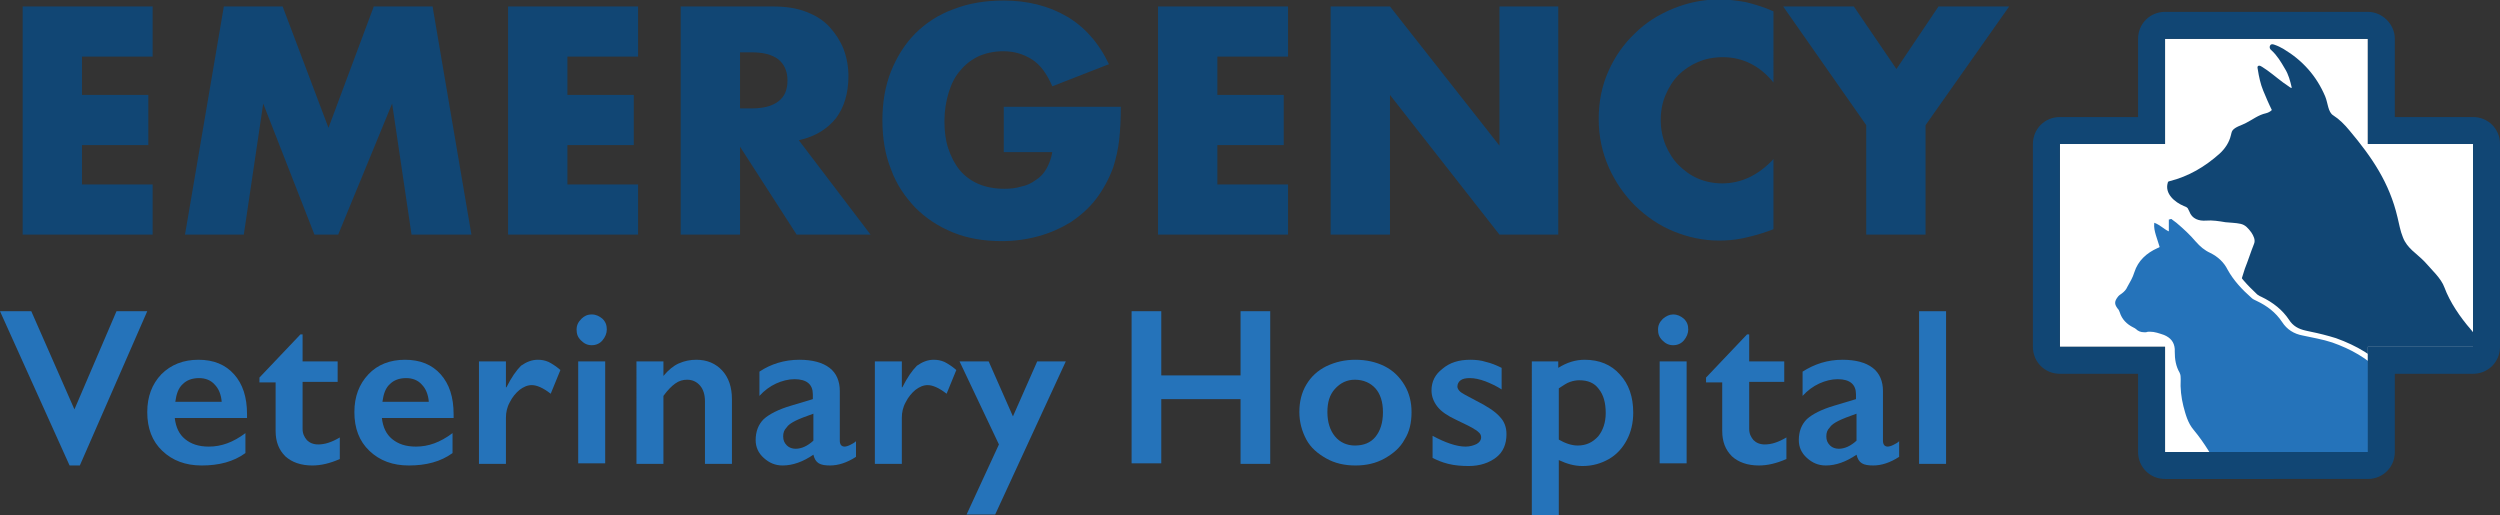 <svg xmlns="http://www.w3.org/2000/svg" xmlns:xlink="http://www.w3.org/1999/xlink" id="Layer_1" x="0px" y="0px" viewBox="0 0 463.5 95.5" style="enable-background:new 0 0 463.5 95.5;" xml:space="preserve"><rect x="0" y="0" width="463.5" height="95.5" fill="#333333" stroke="none"/> <style type="text/css"> .st0{fill:#114674;} .st1{fill:none;stroke:#114674;stroke-width:3.306;stroke-miterlimit:10;} .st2{fill:#FFFFFF;} .st3{fill:#2573BA;} .st4{fill:#124675;stroke:#124675;stroke-width:2.663;stroke-linecap:round;stroke-linejoin:round;stroke-miterlimit:10;} .st5{clip-path:url(#SVGID_00000117641214304637991530000003784717400297348784_);fill:#114674;} .st6{clip-path:url(#SVGID_00000117641214304637991530000003784717400297348784_);fill:#2573BA;} .st7{clip-path:url(#SVGID_00000023988788637682113400000009764691687692051628_);} .st8{fill:none;stroke:#114674;stroke-width:2.663;stroke-linecap:round;stroke-linejoin:round;stroke-miterlimit:10;} .st9{clip-path:url(#SVGID_00000022537070338457612130000001624543527629215644_);} .st10{clip-path:url(#SVGID_00000034085108955624676140000002283620784040299950_);} .st11{clip-path:url(#SVGID_00000016775138474000018670000003760386259837371835_);} .st12{clip-path:url(#SVGID_00000088835554809731636730000015757399340822903430_);} .st13{fill:#124675;stroke:#124675;stroke-width:3.118;stroke-linecap:round;stroke-linejoin:round;stroke-miterlimit:10;} .st14{clip-path:url(#SVGID_00000060730572326634004390000016003230831394766742_);} .st15{fill:none;stroke:#114674;stroke-width:3.522;stroke-linecap:round;stroke-linejoin:round;stroke-miterlimit:10;} .st16{fill:#010101;} .st17{fill:#093959;} .st18{clip-path:url(#SVGID_00000098916150109866512010000014039682143275105427_);} .st19{clip-path:url(#SVGID_00000096773356857234965300000008439012101742634376_);} .st20{clip-path:url(#SVGID_00000179637686190999776730000009383840188004500126_);} </style> <g> <g> <path class="st0" d="M28.3,10.5H15.2v7.1h12.3v9.3H15.2v7.3h13.1v9.3H4.2V1.2h24.1V10.5z"></path> <path class="st0" d="M34.3,43.5l7.2-42.3h10.9l8.5,22.5l8.4-22.5h10.9l7.2,42.3H76.3l-3.6-24.3l-10,24.3h-4.4l-9.5-24.3l-3.6,24.3 H34.3z"></path> <path class="st0" d="M118.3,10.5h-13.1v7.1h12.3v9.3h-12.3v7.3h13.1v9.3H94.2V1.2h24.1V10.5z"></path> <path class="st0" d="M161.4,43.5h-13.7l-10.5-16.3v16.3h-11V1.2h17.1c2.4,0,4.4,0.3,6.2,1c1.8,0.7,3.2,1.6,4.3,2.8 c1.1,1.2,2,2.6,2.6,4.1c0.6,1.6,0.9,3.3,0.9,5c0,3.2-0.8,5.8-2.3,7.8c-1.6,2-3.8,3.4-6.9,4.1L161.4,43.5z M137.2,20.1h2.1 c2.2,0,3.8-0.4,5-1.3c1.2-0.9,1.7-2.2,1.7-3.9c0-1.7-0.6-3-1.7-3.9c-1.2-0.9-2.8-1.3-5-1.3h-2.1V20.1z"></path> <path class="st0" d="M186,19.8h21.8c0,2.2-0.1,4.3-0.3,6.1c-0.2,1.8-0.6,3.5-1.1,5.1c-0.8,2.2-1.9,4.2-3.2,5.9 c-1.3,1.7-2.9,3.1-4.7,4.3c-1.8,1.1-3.8,2-6,2.6c-2.2,0.6-4.4,0.9-6.8,0.9c-3.3,0-6.3-0.5-9-1.6c-2.7-1.1-5-2.6-7-4.6 c-1.9-2-3.5-4.3-4.5-7.1c-1.1-2.7-1.6-5.8-1.6-9.1c0-3.3,0.5-6.3,1.6-9.1c1.1-2.7,2.6-5.1,4.5-7s4.3-3.5,7.1-4.5 c2.8-1.1,5.9-1.6,9.3-1.6c4.4,0,8.3,1,11.6,2.9c3.3,1.9,6,4.9,7.9,8.9L195.1,16c-1-2.3-2.2-4-3.8-5c-1.6-1-3.3-1.5-5.3-1.5 c-1.6,0-3.1,0.3-4.5,0.9c-1.3,0.6-2.5,1.5-3.4,2.6c-1,1.1-1.7,2.5-2.2,4.1c-0.5,1.6-0.8,3.4-0.8,5.4c0,1.8,0.2,3.5,0.7,5 c0.5,1.5,1.2,2.9,2.1,4c0.9,1.1,2.1,2,3.5,2.6c1.4,0.6,3,0.9,4.8,0.9c1.1,0,2.1-0.1,3.1-0.4c1-0.2,1.9-0.6,2.7-1.2 c0.8-0.5,1.5-1.2,2-2.1c0.5-0.9,0.9-1.9,1.1-3.1h-9V19.8z"></path> <path class="st0" d="M238.8,10.5h-13.1v7.1h12.3v9.3h-12.3v7.3h13.1v9.3h-24.1V1.2h24.1V10.5z"></path> <path class="st0" d="M246.7,43.5V1.2h11L278,27V1.2h10.9v42.3H278l-20.3-25.9v25.9H246.7z"></path> <path class="st0" d="M328.8,15.3c-2.5-3.1-5.7-4.7-9.4-4.7c-1.6,0-3.2,0.3-4.6,0.9c-1.4,0.6-2.6,1.4-3.6,2.4c-1,1-1.8,2.3-2.4,3.7 c-0.6,1.4-0.9,3-0.9,4.6c0,1.7,0.3,3.2,0.9,4.7c0.6,1.4,1.4,2.7,2.4,3.7c1,1,2.2,1.9,3.6,2.5c1.4,0.6,2.9,0.9,4.5,0.9 c3.5,0,6.7-1.5,9.5-4.5v13l-1.1,0.4c-1.7,0.6-3.3,1-4.7,1.3c-1.5,0.3-2.9,0.4-4.3,0.4c-2.9,0-5.7-0.6-8.4-1.7 c-2.7-1.1-5-2.7-7.1-4.7c-2-2-3.7-4.4-4.9-7.1c-1.2-2.7-1.9-5.7-1.9-9s0.6-6.2,1.8-8.9c1.2-2.7,2.8-5,4.9-7c2-2,4.4-3.5,7.1-4.6 c2.7-1.1,5.5-1.7,8.5-1.7c1.7,0,3.3,0.2,5,0.5c1.6,0.4,3.3,0.9,5.1,1.7V15.3z"></path> <path class="st0" d="M346,23.2l-15.4-22h13.1l7.9,11.6l7.8-11.6h13.1l-15.5,22v20.3h-11V23.2z"></path> <path class="st3" d="M5.8,57.7l8,18.2l7.8-18.2h5.7L14.8,86.3h-1.9L0,57.7H5.8z"></path> <path class="st3" d="M36.8,66.7c2.8,0,5,0.9,6.6,2.7c1.6,1.8,2.4,4.2,2.4,7.4v0.7H32.4c0.2,1.7,0.8,3,1.9,3.9 c1.1,0.9,2.5,1.4,4.4,1.4c1.2,0,2.3-0.2,3.4-0.6c1.1-0.4,2.2-1,3.4-1.9v3.7c-2.2,1.6-4.9,2.3-8.1,2.3c-3,0-5.4-0.9-7.3-2.7 c-1.9-1.8-2.8-4.2-2.8-7.2c0-2.9,0.9-5.2,2.6-7C31.7,67.6,34,66.7,36.8,66.7z M41.1,74.5c-0.1-1.4-0.6-2.5-1.3-3.2 c-0.7-0.8-1.7-1.2-2.9-1.2c-1.3,0-2.3,0.4-3,1.1c-0.8,0.7-1.2,1.8-1.4,3.3H41.1z"></path> <path class="st3" d="M55.7,62h0.4v5h6.5v3.8h-6.5v8.7c0,0.9,0.3,1.5,0.8,2.1c0.5,0.5,1.2,0.8,2.1,0.8c1.2,0,2.5-0.4,4-1.3v4 c-1.8,0.8-3.5,1.2-5.1,1.2c-2.1,0-3.8-0.6-5-1.7c-1.2-1.2-1.8-2.7-1.8-4.7v-9h-3V70L55.7,62z"></path> <path class="st3" d="M75.1,66.7c2.8,0,5,0.9,6.6,2.7c1.6,1.8,2.4,4.2,2.4,7.4v0.7H70.8c0.2,1.7,0.8,3,1.9,3.9 c1.1,0.9,2.5,1.4,4.4,1.4c1.2,0,2.3-0.2,3.4-0.6c1.1-0.4,2.2-1,3.4-1.9v3.7c-2.2,1.6-4.9,2.3-8.1,2.3c-3,0-5.4-0.9-7.3-2.7 c-1.9-1.8-2.8-4.2-2.8-7.2c0-2.9,0.9-5.2,2.6-7C70,67.6,72.3,66.7,75.1,66.7z M79.5,74.5c-0.1-1.4-0.6-2.5-1.3-3.2 c-0.7-0.8-1.7-1.2-2.9-1.2c-1.3,0-2.3,0.4-3,1.1c-0.8,0.7-1.2,1.8-1.4,3.3H79.5z"></path> <path class="st3" d="M99.7,66.7c0.7,0,1.3,0.1,2,0.4c0.6,0.3,1.4,0.8,2.2,1.5l-1.8,4.4c-1.4-1.1-2.6-1.6-3.5-1.6 c-0.8,0-1.5,0.3-2.3,0.9c-0.7,0.6-1.3,1.3-1.8,2.3c-0.5,0.9-0.7,1.9-0.7,2.8v8.6h-5V67h5v4.8h0.1c0.9-1.8,1.8-3.1,2.7-4 C97.6,67.1,98.6,66.7,99.7,66.7z"></path> <path class="st3" d="M109.7,58.3c0.8,0,1.4,0.3,2,0.8c0.6,0.6,0.8,1.2,0.8,2c0,0.7-0.3,1.4-0.8,2c-0.5,0.6-1.2,0.9-2,0.9 c-0.8,0-1.4-0.3-2-0.9c-0.6-0.6-0.8-1.2-0.8-2c0-0.8,0.3-1.4,0.9-2C108.3,58.6,108.9,58.3,109.7,58.3z M112.2,67v18.9h-5V67H112.2 z"></path> <path class="st3" d="M129.1,66.7c2,0,3.6,0.7,4.8,2c1.2,1.3,1.8,3.1,1.8,5.3v12h-5V74.4c0-1.2-0.3-2.2-0.9-2.9 c-0.6-0.7-1.4-1.1-2.4-1.1c-0.8,0-1.5,0.2-2.2,0.7c-0.7,0.5-1.4,1.2-2.2,2.3v12.6h-5V67h5v2.7c0.9-1.1,1.9-1.9,2.8-2.3 C126.9,66.9,128,66.7,129.1,66.7z"></path> <path class="st3" d="M148.2,66.7c2.4,0,4.3,0.5,5.6,1.5c1.3,1,1.9,2.5,1.9,4.3v9.2c0,0.7,0.3,1.1,0.9,1.1c0.2,0,0.6-0.1,1-0.3 c0.4-0.2,0.8-0.4,1.1-0.7v2.9c-1.7,1.1-3.3,1.6-4.8,1.6c-0.9,0-1.6-0.1-2.1-0.4c-0.5-0.3-0.8-0.8-1-1.6c-1.9,1.3-3.8,2-5.7,2 c-1.4,0-2.5-0.5-3.5-1.4c-1-0.9-1.5-2-1.5-3.3c0-1.6,0.5-2.9,1.5-3.9c1-0.9,2.7-1.8,5.1-2.5l4-1.2v-0.9c0-1.8-1.1-2.8-3.4-2.8 c-1.1,0-2.3,0.3-3.4,0.8c-1.1,0.5-2.2,1.3-3.1,2.3v-4.5C142.9,67.5,145.4,66.7,148.2,66.7z M145.2,80.9c0,0.7,0.2,1.2,0.7,1.7 c0.4,0.4,1,0.6,1.6,0.6c1.1,0,2.2-0.5,3.3-1.5v-5c-1.4,0.5-2.5,0.9-3.3,1.3c-0.8,0.4-1.4,0.8-1.7,1.3 C145.4,79.7,145.2,80.2,145.2,80.9z"></path> <path class="st3" d="M173.1,66.7c0.7,0,1.3,0.1,2,0.4c0.6,0.3,1.4,0.8,2.2,1.5l-1.8,4.4c-1.4-1.1-2.6-1.6-3.5-1.6 c-0.8,0-1.5,0.3-2.3,0.9c-0.7,0.6-1.3,1.3-1.8,2.3c-0.5,0.9-0.7,1.9-0.7,2.8v8.6h-5V67h5v4.8h0.1c0.9-1.8,1.8-3.1,2.7-4 C171,67.1,172,66.7,173.1,66.7z"></path> <path class="st3" d="M183.3,67l4.5,10.2l4.5-10.2h5.3l-13.1,28.4h-5.3l6-13L177.9,67H183.3z"></path> <path class="st3" d="M215.3,57.7v11.9H230V57.7h5.5v28.3H230V74h-14.7v11.9h-5.5V57.7H215.3z"></path> <path class="st3" d="M251.3,66.7c2,0,3.8,0.4,5.4,1.2c1.6,0.8,2.8,2,3.7,3.5c0.9,1.5,1.3,3.2,1.3,5c0,2-0.4,3.7-1.3,5.1 c-0.8,1.5-2.1,2.6-3.7,3.5s-3.4,1.3-5.4,1.3c-2,0-3.8-0.4-5.4-1.3s-2.9-2-3.7-3.5c-0.8-1.5-1.3-3.2-1.3-5.1c0-1.9,0.4-3.6,1.3-5.1 c0.9-1.5,2.1-2.6,3.7-3.4C247.6,67.1,249.3,66.7,251.3,66.7z M246.1,76.4c0,1.9,0.5,3.4,1.4,4.5s2.2,1.7,3.7,1.7 c1.6,0,2.9-0.5,3.8-1.6c0.9-1.1,1.4-2.6,1.4-4.6c0-1.9-0.5-3.4-1.4-4.4c-0.9-1-2.2-1.6-3.8-1.6c-1.5,0-2.7,0.6-3.7,1.7 S246.1,74.6,246.1,76.4z"></path> <path class="st3" d="M272.6,66.7c1,0,2,0.1,2.9,0.4c0.9,0.2,1.9,0.6,2.9,1.1v4c-0.9-0.6-2-1.1-3-1.5c-1.1-0.4-2-0.6-2.9-0.6 c-0.7,0-1.3,0.1-1.7,0.4c-0.4,0.3-0.6,0.7-0.6,1.2c0,0.3,0.2,0.6,0.5,0.9c0.3,0.3,1.3,0.8,2.8,1.6c2.2,1.1,3.7,2.1,4.5,3 c0.9,0.9,1.3,2,1.3,3.3c0,1.8-0.6,3.3-1.9,4.3c-1.3,1-3,1.6-5.1,1.6c-1.3,0-2.6-0.1-3.8-0.4c-1.2-0.3-2.1-0.7-2.9-1.1v-4.1 c2.4,1.3,4.5,2,6.1,2c0.8,0,1.5-0.2,2.1-0.5c0.5-0.3,0.8-0.7,0.8-1.2c0-0.3-0.1-0.6-0.3-0.8c-0.2-0.2-0.5-0.5-0.9-0.7 c-0.4-0.3-1.6-0.9-3.5-1.8c-1.5-0.7-2.7-1.5-3.4-2.4c-0.7-0.9-1.1-1.9-1.1-3c0-1.7,0.7-3,2-4C268.8,67.2,270.5,66.7,272.6,66.7z"></path> <path class="st3" d="M293.8,66.7c2.7,0,4.9,0.9,6.5,2.7c1.7,1.8,2.5,4.2,2.5,7.1c0,1.9-0.4,3.6-1.2,5.1c-0.8,1.5-1.9,2.7-3.3,3.5 c-1.4,0.8-3,1.3-4.9,1.3c-1.5,0-2.9-0.4-4.4-1.1v10.3h-5V67h4.9v1.2C290.5,67.2,292.1,66.7,293.8,66.7z M289,81.5 c1.2,0.7,2.4,1.1,3.5,1.1c1.6,0,2.8-0.6,3.8-1.7c0.9-1.1,1.4-2.6,1.4-4.3c0-1.9-0.4-3.4-1.3-4.5c-0.8-1.1-2-1.6-3.6-1.6 c-0.6,0-1.1,0.1-1.7,0.3s-1.2,0.6-2.1,1.2V81.5z"></path> <path class="st3" d="M310.2,58.3c0.8,0,1.4,0.3,2,0.8c0.6,0.6,0.8,1.2,0.8,2c0,0.7-0.3,1.4-0.8,2c-0.5,0.6-1.2,0.9-2,0.9 c-0.8,0-1.4-0.3-2-0.9c-0.6-0.6-0.8-1.2-0.8-2c0-0.8,0.3-1.4,0.9-2C308.9,58.6,309.5,58.3,310.2,58.3z M312.7,67v18.9h-5V67H312.7 z"></path> <path class="st3" d="M323.9,62h0.4v5h6.5v3.8h-6.5v8.7c0,0.9,0.3,1.5,0.8,2.1c0.5,0.5,1.2,0.8,2.1,0.8c1.2,0,2.5-0.4,4-1.3v4 c-1.8,0.8-3.5,1.2-5.1,1.2c-2.1,0-3.8-0.6-5-1.7c-1.2-1.2-1.8-2.7-1.8-4.7v-9h-3V70L323.9,62z"></path> <path class="st3" d="M341.6,66.7c2.4,0,4.3,0.5,5.6,1.5c1.3,1,1.9,2.5,1.9,4.3v9.2c0,0.7,0.3,1.1,0.9,1.1c0.2,0,0.6-0.1,1-0.3 c0.4-0.2,0.8-0.4,1.1-0.7v2.9c-1.7,1.1-3.3,1.6-4.8,1.6c-0.9,0-1.6-0.1-2.1-0.4c-0.5-0.3-0.8-0.8-1-1.6c-1.9,1.3-3.8,2-5.7,2 c-1.4,0-2.5-0.5-3.5-1.4c-1-0.9-1.5-2-1.5-3.3c0-1.6,0.5-2.9,1.5-3.9c1-0.9,2.7-1.8,5.1-2.5l4-1.2v-0.9c0-1.8-1.1-2.8-3.4-2.8 c-1.1,0-2.3,0.3-3.4,0.8c-1.1,0.5-2.2,1.3-3.1,2.3v-4.5C336.4,67.5,338.8,66.7,341.6,66.7z M338.6,80.9c0,0.7,0.2,1.2,0.7,1.7 c0.4,0.4,1,0.6,1.6,0.6c1.1,0,2.2-0.5,3.3-1.5v-5c-1.4,0.5-2.5,0.9-3.3,1.3c-0.8,0.4-1.4,0.8-1.7,1.3 C338.8,79.7,338.6,80.2,338.6,80.9z"></path> <path class="st3" d="M360.8,57.7v28.3h-5V57.7H360.8z"></path> </g> <g> <g> <defs> <polygon id="SVGID_00000151508010460615864320000016581333406675400325_" points="458.5,26.7 439,26.7 439,7.2 401.4,7.2 401.4,26.7 381.9,26.7 381.9,64.3 401.4,64.3 401.4,83.8 439,83.8 439,64.3 458.5,64.3 "></polygon> </defs> <use xlink:href="#SVGID_00000151508010460615864320000016581333406675400325_" style="overflow:visible;fill:#FFFFFF;"></use> <clipPath id="SVGID_00000161618839279130602120000005677501087633501845_"> <use xlink:href="#SVGID_00000151508010460615864320000016581333406675400325_" style="overflow:visible;"></use> </clipPath> <g style="clip-path:url(#SVGID_00000161618839279130602120000005677501087633501845_);"> <path class="st0" d="M458.1,61.1c-2-2.3-3.9-5.1-4.9-7.8c-0.6-1.7-2.4-3.3-3.6-4.7c-1.5-1.6-3.3-2.5-4.1-4.6 c-0.5-1.2-0.7-2.5-1-3.7c-1.5-6.4-4.7-11.1-8.9-16.1c-0.9-1.1-1.9-2.1-3-2.8c-1-0.6-1-2.3-1.5-3.5c-1.6-3.8-4.2-6.7-7.7-8.8 c-0.5-0.3-1.1-0.6-1.7-0.8c-0.3-0.1-0.6-0.2-0.8,0.1c-0.2,0.3-0.1,0.7,0.2,0.9c1.1,1,1.8,2.2,2.5,3.4c0.7,1.1,1,2.3,1.3,3.6 c-0.3,0-0.4-0.2-0.6-0.3c-1.4-0.9-2.6-2-4-3c-0.3-0.2-0.6-0.4-0.9-0.6c-0.2-0.1-0.4-0.3-0.7-0.2c-0.3,0.2-0.1,0.5-0.1,0.7 c0.2,1.3,0.5,2.7,1,3.9c0.5,1.2,1,2.4,1.6,3.6c-0.3,0.3-0.7,0.5-1.1,0.6c-1.4,0.3-2.5,1.2-3.7,1.8c-0.7,0.4-2,0.7-2.5,1.4 c-0.2,0.3-0.2,0.6-0.3,0.9c-0.3,1.3-1.1,2.5-2.1,3.4c-2.7,2.4-5.7,4.2-9.3,5.1c-0.2,0-0.3,0.2-0.3,0.3c-0.6,2,1.3,3.6,3,4.3 c0.3,0.1,0.5,0.2,0.7,0.4c0.1,0.2,0.2,0.4,0.3,0.6c0.5,1.4,1.8,1.8,3.1,1.7c1.2-0.1,2.4,0.1,3.6,0.3c0.9,0.1,1.9,0.1,2.8,0.3 c0.9,0.2,1.4,0.8,2,1.6c0.4,0.6,0.8,1.4,0.5,2.1c-0.6,1.5-1.1,3.1-1.7,4.6c-0.8,2.4-1.4,4.5-1.1,7c0.3,2.1,0.9,4.2,1.2,6.3 c1,6.2,0.2,12.4,4.6,17.5c0.8,0.9,1,2.4,1.6,3.5c0.7,1.3,1.5,2.6,2,4c0.5,1.5,0.7,3.1,0.8,4.6c0.2,2.3,0.3,4.5,0.3,6.8 c0.1,1.7,0.6,3.3-1.3,3.8c-1.5,0.3-2.9,1-4.2,1.9c-0.6,0.4-1.2,1-1.3,1.8c-0.2,0.9,0.1,1.6,0.9,2c0.9,0.4,1.8,0.9,2.8,1.1 c0.7,0.2,1.5,0,2.3,0c3.1-0.1,6.3-0.1,9.4,0.2c2.6,0.3,5.2,0.4,7.8,0.4c0.1,0,0.2,0,0.3-0.1c-0.1-0.6-0.2-1.1-0.4-1.7 c-0.7-1.7-1-3.4-1.5-5.2c-0.3-1-0.6-2-0.9-3c-0.7-1.8-0.8-3.7-0.7-5.6c0.4-4.8,1.1-9.6,2.4-14.3c0.9-3.3,9.9,2.1,11.2-1.1 c1.5-3.9,11.6-4.7,15.3-6.4C469.6,72.9,463.9,68.3,458.1,61.1z"></path> <g> <path class="st3" d="M423.2,125.5c-0.8,0-1.6,0-2.5-0.1c-2.9-0.1-5.7-0.5-8.6-1.1c-3.8-0.8-7.4-2.2-10.8-4.3 c-3-1.8-6.5-4.1-9.8-6.5c-1.7-1.3-3-3-3.9-5c-0.8-2-0.7-3.9,0.3-5.8c1-1.9,2.5-3.5,4.4-4.6c0.6-0.4,1.2-0.6,1.8-0.6 c0.1,0,0.1,0,0.2,0c0.7,0,1.3,0.3,1.8,0.8c0.4,0.5,0.5,1.2,0.4,1.9c-0.2,0.8-0.7,1.4-1.1,2c-0.2,0.3-0.4,0.5-0.6,0.8 c-0.3,0.3-0.5,0.7-0.8,1.1c-0.6,0.9-0.5,2.1,0.3,2.8c0.7,0.6,1.5,1.2,2.2,1.7c0.5,0.4,1,0.7,1.6,1.1c1.6,1.1,3.2,2.3,5,3.2 c3.9,2.1,8.1,3.5,12.5,4.2c2,0.3,4.1,0.5,6.2,0.5c1.6,0,3.4-0.1,5.1-0.3c2.9-0.3,5.2-0.9,7.3-1.7c1.5-0.7,2.5-1.3,3.3-2.2 c0.6-0.7,0.8-1.4,0.8-2.2c0-0.4-0.2-0.7-0.5-0.9c-0.6-0.4-1.3-0.6-2-0.7c-0.9-0.2-1.9-0.3-3-0.3c-0.6,0-1.3,0-1.9,0.1 c-3.7,0.2-7.4,0.8-10.8,1.7l-0.4,0.1c-1.1,0.3-2.2,0.6-3.3,0.6c-0.3,0-0.6,0-0.9,0c-0.9,0-1.9-0.1-2.9-0.3 c-0.7-0.2-1.1-0.6-1.4-1.2c-0.3-0.8-0.4-1.4-0.4-2c0-0.9,0.4-1.5,1.2-1.9c0.3-0.1,0.7-0.3,1-0.5c0.3-0.2,0.6-0.4,0.9-0.6 c0.2-0.1,0.2-0.3,0.2-0.5l0-0.3c0-2.2,0.1-4.5-0.1-6.8c-0.3-3.5-1.1-6.7-2.7-9.8c-1.5-3.1-3.1-5.6-4.9-7.8 c-1.2-1.4-1.6-3.1-2-4.7c-0.5-1.8-0.6-3.5-0.5-5.2c0-0.4,0-0.6-0.1-0.8c-0.8-1.4-1-2.9-1-4.2c0-0.2,0-0.3,0-0.5 c-0.1-1.1-0.6-1.7-1.6-2.1c-0.9-0.4-1.7-0.5-2.4-0.5c-0.2,0-0.4,0-0.7,0c-0.2,0-0.3,0-0.5,0c-0.7,0-1.4-0.3-1.9-0.8 c0,0-0.1-0.1-0.2-0.1l-0.1-0.1c-1.4-0.7-2.3-1.7-2.8-3.2c-0.1-0.2-0.1-0.4-0.3-0.5c-0.8-1-0.8-1.8,0-2.8 c0.3-0.3,0.6-0.6,0.9-0.8c0.3-0.2,0.6-0.6,0.9-1l0.1-0.2c0.4-0.8,0.8-1.5,1.1-2.3c0.6-2.1,2.1-3.7,4.5-4.8c0-0.1,0-0.1-0.1-0.2 c-0.2-0.5-0.3-1-0.5-1.6l-0.1-0.3c-0.2-0.6-0.3-1.4-0.2-2.2c0-0.2,0.1-0.3,0.3-0.4c0.1-0.1,0.2-0.1,0.3-0.1c0.1,0,0.1,0,0.2,0 c0.7,0.2,1.2,0.6,1.6,0.9c0.1,0.1,0.2,0.2,0.3,0.2l0-0.7c0-0.2,0-0.4,0-0.6c0.1-0.6,0.5-0.8,0.8-0.8c0.2,0,0.3,0.1,0.5,0.2 c0.3,0.2,0.6,0.4,0.8,0.6c1.5,1.2,2.7,2.4,3.7,3.6c0.7,0.9,1.6,1.5,2.5,2c1.5,0.7,2.6,1.8,3.5,3.3c1,1.7,2.3,3.3,4.3,5.1 c0.2,0.2,0.5,0.4,0.8,0.5c2.2,1,3.8,2.4,4.9,4.1c0.8,1.2,1.9,1.9,3.5,2.3l0.9,0.2c1.5,0.3,3.1,0.6,4.7,1.2 c3.8,1.3,6.8,3.2,9.2,5.6c1.6,1.6,2.5,3.6,3.3,5.4c1,2.5,1.8,5.1,2.3,7c0.2,0.8,0.4,1.6,0.7,2.3c0.3,1,0.6,2,0.9,3.1 c0.8,3.5,1.3,6.4,1.4,9.2c0.2,2.8-0.3,5.7-1.4,9.1l-0.4,1.1c-0.4,1.3-0.9,2.6-1.2,4c-0.1,0.4-0.1,0.8-0.2,1.2 c0,0.4-0.1,0.9-0.2,1.3c-0.3,1.3-0.7,2.3-1.3,3.2l-0.4,0.6c-0.7,1-1.4,2-2.2,3c-1.8,1.9-4.1,3.3-7.1,4.2c-3.2,1-6.1,1.6-9,1.9 C425.8,125.5,424.5,125.5,423.2,125.5z"></path> <path class="st2" d="M402.5,40.6c0.1,0,0.1,0,0.2,0.1c0.3,0.2,0.5,0.4,0.8,0.6c1.3,1.1,2.5,2.2,3.6,3.5 c0.8,0.9,1.6,1.6,2.7,2.1c1.4,0.7,2.5,1.7,3.2,3.1c1.1,2,2.7,3.7,4.4,5.2c0.3,0.3,0.6,0.4,1,0.6c1.9,0.9,3.5,2.1,4.7,3.9 c0.9,1.4,2.2,2.2,3.8,2.5c1.8,0.4,3.7,0.7,5.5,1.3c3.4,1.2,6.5,2.9,9,5.5c1.4,1.5,2.4,3.3,3.2,5.2c1,2.3,1.6,4.6,2.3,7 c0.5,1.8,1.1,3.6,1.5,5.4c0.7,3,1.2,6,1.4,9.1c0.2,3.1-0.4,6-1.4,8.9c-0.6,1.7-1.2,3.4-1.6,5.1c-0.2,0.9-0.2,1.7-0.4,2.6 c-0.2,1.1-0.6,2.1-1.3,3c-0.8,1.2-1.6,2.4-2.6,3.5c-1.9,2-4.2,3.3-6.8,4.1c-2.9,0.9-5.9,1.6-8.9,1.9c-1.2,0.1-2.5,0.2-3.8,0.2 c-0.8,0-1.6,0-2.4-0.1c-2.9-0.1-5.7-0.5-8.5-1c-3.8-0.8-7.3-2.2-10.6-4.2c-3.3-2.1-6.6-4.2-9.7-6.5c-1.7-1.3-2.9-2.9-3.7-4.8 c-0.7-1.8-0.7-3.5,0.2-5.3c1-1.8,2.4-3.3,4.2-4.4c0.5-0.3,1-0.5,1.6-0.6c0.1,0,0.1,0,0.2,0c1.1,0,1.8,1,1.6,2.1 c-0.2,0.7-0.6,1.3-1.1,1.9c-0.5,0.6-0.9,1.2-1.4,1.8c-0.8,1.1-0.7,2.6,0.4,3.6c0.7,0.7,1.5,1.2,2.3,1.7c2.2,1.5,4.3,3,6.6,4.3 c4,2.1,8.2,3.6,12.7,4.3c2.1,0.3,4.2,0.5,6.3,0.5c1.7,0,3.4-0.1,5.2-0.3c2.5-0.3,5.1-0.8,7.4-1.8c1.3-0.6,2.5-1.3,3.5-2.4 c0.6-0.8,1-1.6,0.9-2.6c0-0.6-0.2-1.1-0.7-1.4c-0.7-0.4-1.4-0.6-2.2-0.8c-1-0.2-2-0.3-3.1-0.3c-0.6,0-1.3,0-1.9,0.1 c-3.7,0.2-7.3,0.8-10.9,1.7c-1.2,0.3-2.4,0.6-3.7,0.7c-0.3,0-0.6,0-0.8,0c-0.9,0-1.8-0.1-2.7-0.3c-0.5-0.1-0.8-0.4-1-0.9 c-0.2-0.6-0.4-1.2-0.4-1.8c0-0.6,0.2-1.1,0.8-1.4c0.3-0.2,0.7-0.3,1-0.5c0.4-0.2,0.7-0.4,1-0.7c0.3-0.3,0.4-0.5,0.4-0.9 c0-2.4,0.1-4.7-0.1-7.1c-0.3-3.5-1.2-6.8-2.7-10c-1.4-2.8-3-5.5-5-7.9c-1.1-1.3-1.5-2.9-1.9-4.4c-0.4-1.6-0.6-3.3-0.5-5 c0-0.4,0-0.8-0.2-1.2c-0.7-1.2-0.9-2.5-0.9-3.9c0-0.2,0-0.3,0-0.5c-0.1-1.3-0.8-2.1-2-2.6c-0.9-0.3-1.7-0.6-2.6-0.6 c-0.2,0-0.5,0-0.7,0.1c-0.1,0-0.3,0-0.4,0c-0.6,0-1.1-0.2-1.5-0.6c-0.1-0.1-0.3-0.2-0.5-0.3c-1.2-0.6-2.1-1.5-2.5-2.8 c-0.1-0.3-0.2-0.5-0.4-0.7c-0.6-0.8-0.6-1.3,0-2.1c0.2-0.3,0.5-0.5,0.8-0.7c0.4-0.3,0.8-0.7,1-1.2c0.5-0.9,1-1.7,1.3-2.7 c0.7-2.2,2.3-3.6,4.3-4.5c0.1,0,0.2-0.1,0.4-0.2c-0.2-0.7-0.5-1.5-0.7-2.2c-0.2-0.7-0.4-1.4-0.3-2.3c1.1,0.4,1.8,1.2,2.7,1.6 c0-0.6,0-1.1,0-1.7c0-0.2,0-0.3,0-0.5C402.3,40.7,402.4,40.6,402.5,40.6 M402.5,39.4c-0.7,0-1.3,0.5-1.4,1.2c0,0.1,0,0.2,0,0.3 c-0.4-0.2-0.8-0.5-1.2-0.6c-0.1,0-0.3-0.1-0.4-0.1c-0.2,0-0.4,0.1-0.6,0.2c-0.3,0.2-0.5,0.5-0.6,0.8c-0.2,1,0,1.8,0.2,2.4 c0,0.1,0.1,0.2,0.1,0.3c0.1,0.5,0.2,0.9,0.4,1.4c-2.3,1.2-3.7,2.9-4.3,5c-0.2,0.7-0.6,1.5-1,2.2l-0.1,0.2 c-0.2,0.4-0.4,0.6-0.7,0.8c-0.4,0.3-0.7,0.6-1,1c-1,1.2-1,2.3,0,3.5c0.1,0.1,0.1,0.2,0.2,0.3c0.5,1.6,1.5,2.8,3.1,3.5l0.1,0.1 c0,0,0.1,0,0.1,0c0.6,0.6,1.4,0.9,2.3,0.9c0.2,0,0.4,0,0.6,0c0.2,0,0.4,0,0.6,0c0.6,0,1.3,0.1,2.2,0.5c0.8,0.3,1.2,0.8,1.3,1.6 c0,0.1,0,0.3,0,0.4c0.1,1.5,0.2,3,1.1,4.4c0,0,0,0.1,0,0.5c-0.1,1.8,0,3.6,0.5,5.4c0.4,1.6,0.9,3.4,2.2,4.9 c1.8,2.1,3.4,4.6,4.9,7.6c1.5,3.1,2.3,6.2,2.6,9.6c0.2,2.2,0.1,4.5,0.1,6.7l0,0.3c0,0,0,0,0,0.1c0,0,0,0,0,0 c-0.2,0.2-0.5,0.3-0.7,0.5c-0.3,0.2-0.6,0.3-1,0.5c-1,0.4-1.5,1.3-1.5,2.4c0,0.7,0.1,1.4,0.4,2.2c0.3,0.9,0.9,1.4,1.8,1.6 c1,0.2,2,0.3,3,0.3c0.3,0,0.6,0,0.9,0c1.2-0.1,2.3-0.4,3.4-0.7l0.4-0.1c3.4-0.9,7-1.4,10.7-1.6c0.7,0,1.3-0.1,1.9-0.1 c1.1,0,2,0.1,2.8,0.2c0.6,0.1,1.2,0.3,1.7,0.6c0.2,0.1,0.2,0.2,0.2,0.5c0,0.7-0.2,1.3-0.7,1.8c-0.7,0.8-1.6,1.5-3,2.1 c-2,0.8-4.2,1.4-7.1,1.7c-1.7,0.2-3.4,0.3-5,0.3c-2.1,0-4.2-0.2-6.2-0.5c-4.3-0.7-8.5-2.1-12.3-4.1c-1.7-0.9-3.3-2-4.9-3.1 c-0.5-0.4-1-0.7-1.6-1.1c-0.8-0.5-1.5-1-2.2-1.6c-0.6-0.6-0.7-1.4-0.2-2.1c0.2-0.3,0.5-0.7,0.8-1c0.2-0.2,0.4-0.5,0.6-0.7l0,0 c0.5-0.6,1-1.3,1.2-2.2c0.2-0.9,0.1-1.8-0.5-2.4c-0.5-0.7-1.3-1.1-2.2-1.1c-0.1,0-0.2,0-0.3,0c-0.7,0.1-1.4,0.3-2.1,0.7 c-2,1.2-3.5,2.8-4.6,4.8c-1.1,2-1.2,4.2-0.3,6.3c0.9,2.2,2.3,3.9,4.1,5.3c3.3,2.5,6.8,4.7,9.8,6.6c3.4,2.1,7.1,3.6,11,4.4 c2.9,0.6,5.8,0.9,8.7,1.1c0.9,0,1.7,0.1,2.5,0.1c1.4,0,2.7-0.1,3.9-0.2c2.9-0.3,5.8-1,9.1-1.9c3.1-0.9,5.5-2.4,7.3-4.4 c0.9-1,1.6-2,2.3-3c0.1-0.2,0.3-0.4,0.4-0.6c0.7-1,1.1-2.1,1.4-3.4c0.1-0.5,0.2-1,0.2-1.4c0-0.4,0.1-0.8,0.2-1.2 c0.3-1.3,0.7-2.6,1.2-3.9c0.1-0.4,0.3-0.8,0.4-1.1c1.2-3.5,1.6-6.5,1.5-9.4c-0.2-2.8-0.6-5.7-1.4-9.3c-0.2-1.1-0.6-2.1-0.9-3.1 c-0.2-0.8-0.5-1.5-0.7-2.3c-0.5-2-1.3-4.6-2.3-7.1c-0.8-1.8-1.8-3.9-3.4-5.6c-2.4-2.5-5.5-4.4-9.4-5.8 c-1.6-0.5-3.2-0.9-4.7-1.2l-0.9-0.2c-1.4-0.3-2.4-0.9-3.1-2c-1.2-1.8-2.9-3.2-5.2-4.3c-0.3-0.1-0.5-0.3-0.7-0.4 c-1.9-1.8-3.3-3.3-4.2-5c-0.9-1.6-2.1-2.7-3.7-3.5c-0.9-0.4-1.7-1-2.3-1.8c-1.1-1.2-2.3-2.4-3.8-3.7c-0.3-0.2-0.6-0.5-0.9-0.7 C403.1,39.5,402.8,39.4,402.5,39.4L402.5,39.4z"></path> </g> </g> </g> <g> <path class="st0" d="M439,7.2v19.5h19.5v37.6H439v19.5h-37.6V64.3h-19.5V26.7h19.5V7.2H439 M439,2.2h-37.6c-2.8,0-5,2.2-5,5v14.5 h-14.5c-2.8,0-5,2.2-5,5v37.6c0,2.8,2.2,5,5,5h14.5v14.5c0,2.8,2.2,5,5,5H439c2.8,0,5-2.2,5-5V69.3h14.5c2.8,0,5-2.2,5-5V26.7 c0-2.8-2.2-5-5-5H444V7.2C444,4.5,441.7,2.2,439,2.2L439,2.2z"></path> </g> </g> </g> </svg>